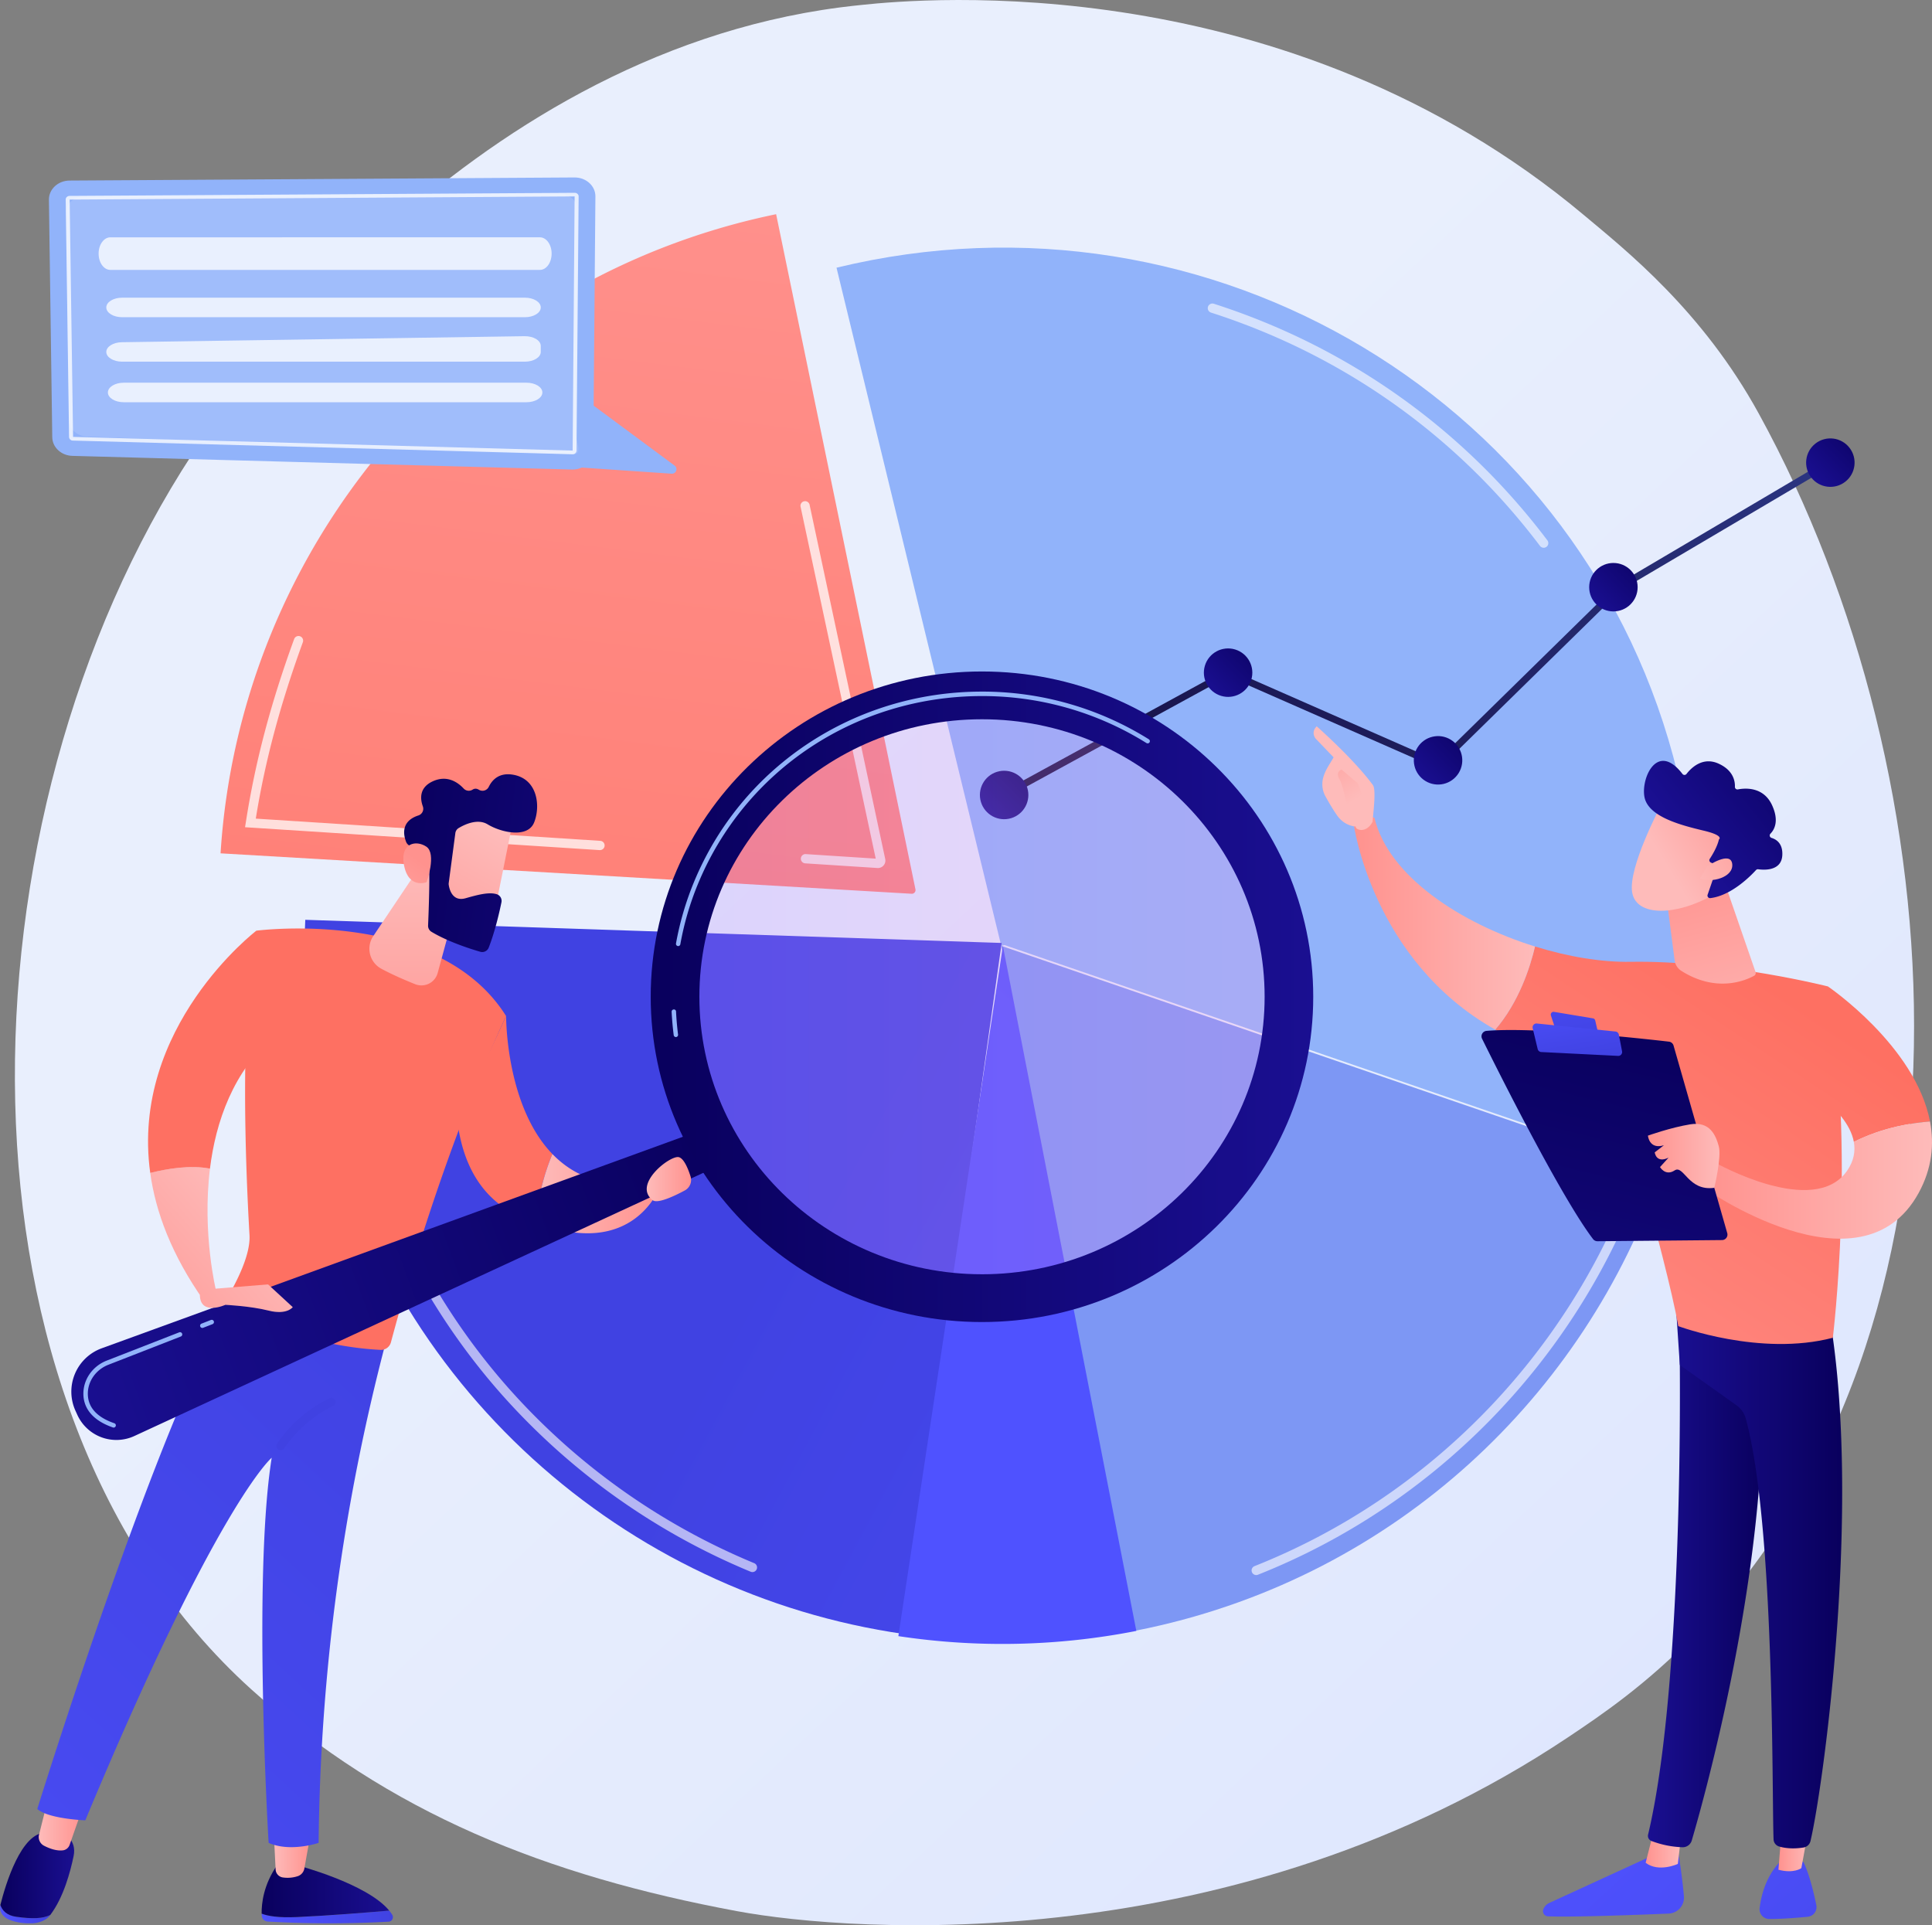 <?xml version="1.0" encoding="UTF-8"?> <svg xmlns="http://www.w3.org/2000/svg" xmlns:xlink="http://www.w3.org/1999/xlink" viewBox="0 0 2781.99 2772.29"><rect x="0" y="0" width="2781.99" height="2772.29" fill="#808080" stroke="none"/> <defs> <style>.cls-1{fill:url(#linear-gradient);}.cls-2{fill:#91b3fa;}.cls-3{fill:#7d97f4;}.cls-4{fill:url(#linear-gradient-2);}.cls-5{fill:url(#linear-gradient-3);}.cls-6{fill:url(#linear-gradient-4);}.cls-7{opacity:0.61;}.cls-58,.cls-59,.cls-8{fill:#fff;}.cls-9{opacity:0.74;}.cls-10{fill:url(#linear-gradient-5);}.cls-11{fill:url(#linear-gradient-6);}.cls-12{fill:url(#linear-gradient-7);}.cls-13{fill:url(#linear-gradient-8);}.cls-14{fill:url(#linear-gradient-9);}.cls-15{fill:url(#linear-gradient-10);}.cls-16{fill:url(#linear-gradient-11);}.cls-17{fill:url(#linear-gradient-12);}.cls-18{fill:url(#linear-gradient-13);}.cls-19{fill:url(#linear-gradient-14);}.cls-20{fill:url(#linear-gradient-15);}.cls-21{fill:url(#linear-gradient-16);}.cls-22{fill:url(#linear-gradient-17);}.cls-23{fill:url(#linear-gradient-18);}.cls-24{fill:url(#linear-gradient-19);}.cls-25{fill:url(#linear-gradient-20);}.cls-26{fill:url(#linear-gradient-21);}.cls-27{fill:url(#linear-gradient-22);}.cls-28{fill:url(#linear-gradient-23);}.cls-29{fill:url(#linear-gradient-24);}.cls-30{fill:url(#linear-gradient-25);}.cls-31{opacity:0.23;fill:url(#linear-gradient-26);}.cls-32{fill:url(#linear-gradient-27);}.cls-33{fill:url(#linear-gradient-28);}.cls-34{fill:url(#linear-gradient-29);}.cls-35{fill:url(#linear-gradient-30);}.cls-36{fill:url(#linear-gradient-31);}.cls-37{fill:url(#linear-gradient-32);}.cls-38{fill:url(#linear-gradient-33);}.cls-39{fill:url(#linear-gradient-34);}.cls-40{fill:url(#linear-gradient-35);}.cls-41{fill:url(#linear-gradient-36);}.cls-42{fill:url(#linear-gradient-37);}.cls-43{fill:url(#linear-gradient-38);}.cls-44{fill:url(#linear-gradient-39);}.cls-45{fill:url(#linear-gradient-40);}.cls-46{fill:url(#linear-gradient-41);}.cls-47{fill:url(#linear-gradient-42);}.cls-48{fill:url(#linear-gradient-43);}.cls-49{fill:url(#linear-gradient-44);}.cls-50{fill:url(#linear-gradient-45);}.cls-51{fill:url(#linear-gradient-46);}.cls-52{fill:url(#linear-gradient-47);}.cls-53{fill:url(#linear-gradient-48);}.cls-54{fill:url(#linear-gradient-49);}.cls-55{fill:url(#linear-gradient-50);}.cls-56{fill:url(#linear-gradient-51);}.cls-57{fill:url(#linear-gradient-52);}.cls-58{opacity:0.14;}.cls-59{opacity:0.77;}</style> <linearGradient id="linear-gradient" x1="3026.76" y1="3179.02" x2="1086.24" y2="1113.29" gradientUnits="userSpaceOnUse"> <stop offset="0" stop-color="#dae3fe"></stop> <stop offset="1" stop-color="#e9effd"></stop> </linearGradient> <linearGradient id="linear-gradient-2" x1="955.43" y1="148.04" x2="668.53" y2="2443.3" gradientUnits="userSpaceOnUse"> <stop offset="0" stop-color="#ff928e"></stop> <stop offset="1" stop-color="#fe7062"></stop> </linearGradient> <linearGradient id="linear-gradient-3" x1="2975.14" y1="2751.93" x2="1113.58" y2="1751.09" gradientUnits="userSpaceOnUse"> <stop offset="0" stop-color="#4f52ff"></stop> <stop offset="1" stop-color="#4042e2"></stop> </linearGradient> <linearGradient id="linear-gradient-4" x1="1671.19" y1="1717.36" x2="2805.48" y2="523.02" xlink:href="#linear-gradient-3"></linearGradient> <linearGradient id="linear-gradient-5" x1="2465.18" y1="490.21" x2="1616.28" y2="1320.66" gradientUnits="userSpaceOnUse"> <stop offset="0" stop-color="#2b3582"></stop> <stop offset="1" stop-color="#150e42"></stop> </linearGradient> <linearGradient id="linear-gradient-6" x1="1501.61" y1="1090.18" x2="1418.76" y2="1171.22" gradientTransform="translate(393.73 -369.9) rotate(16.84)" gradientUnits="userSpaceOnUse"> <stop offset="0" stop-color="#09005d"></stop> <stop offset="1" stop-color="#1a0f91"></stop> </linearGradient> <linearGradient id="linear-gradient-7" x1="1823.94" y1="914.06" x2="1741.09" y2="995.11" gradientTransform="translate(2182.81 -1004.57) rotate(73.15)" xlink:href="#linear-gradient-6"></linearGradient> <linearGradient id="linear-gradient-8" x1="2126.33" y1="1040.33" x2="2043.48" y2="1121.38" gradientTransform="translate(1913.32 -1242.21) rotate(58.28)" xlink:href="#linear-gradient-6"></linearGradient> <linearGradient id="linear-gradient-9" x1="2378.88" y1="791.11" x2="2296.03" y2="872.16" gradientTransform="matrix(1, 0, 0, 1, 0, 0)" xlink:href="#linear-gradient-6"></linearGradient> <linearGradient id="linear-gradient-10" x1="2691.24" y1="611.67" x2="2608.39" y2="692.72" gradientTransform="translate(968.13 -1480.89) rotate(37.98)" xlink:href="#linear-gradient-6"></linearGradient> <linearGradient id="linear-gradient-11" x1="1517.52" y1="2760.4" x2="1706.52" y2="2760.4" gradientTransform="translate(-1140.73)" xlink:href="#linear-gradient-3"></linearGradient> <linearGradient id="linear-gradient-12" x1="1517.51" y1="2723.36" x2="1701.18" y2="2723.36" gradientTransform="translate(-1140.73)" xlink:href="#linear-gradient-6"></linearGradient> <linearGradient id="linear-gradient-13" x1="1534.97" y1="2671.64" x2="1588.2" y2="2671.64" gradientTransform="translate(-1140.73)" gradientUnits="userSpaceOnUse"> <stop offset="0" stop-color="#febbba"></stop> <stop offset="1" stop-color="#ff928e"></stop> </linearGradient> <linearGradient id="linear-gradient-14" x1="1140.73" y1="2756.33" x2="1213.16" y2="2756.33" gradientTransform="translate(-1140.73)" xlink:href="#linear-gradient-3"></linearGradient> <linearGradient id="linear-gradient-15" x1="1141.26" y1="2700.56" x2="1247.57" y2="2700.56" gradientTransform="translate(-1140.73)" xlink:href="#linear-gradient-6"></linearGradient> <linearGradient id="linear-gradient-16" x1="1196.52" y1="2627.26" x2="1260.14" y2="2627.26" xlink:href="#linear-gradient-13"></linearGradient> <linearGradient id="linear-gradient-17" x1="-600.03" y1="3339.76" x2="694.39" y2="1938.58" xlink:href="#linear-gradient-3"></linearGradient> <linearGradient id="linear-gradient-18" x1="-1183.11" y1="3800.23" x2="-545.91" y2="3306.48" gradientTransform="translate(-1140.73)" xlink:href="#linear-gradient-2"></linearGradient> <linearGradient id="linear-gradient-19" x1="407.44" y1="1512.23" x2="427.45" y2="1835.84" xlink:href="#linear-gradient-3"></linearGradient> <linearGradient id="linear-gradient-20" x1="1488.01" y1="1699.87" x2="1261.52" y2="1900.43" xlink:href="#linear-gradient-13"></linearGradient> <linearGradient id="linear-gradient-21" x1="-1293.45" y1="3657.84" x2="-656.24" y2="3164.09" gradientTransform="translate(-1140.73)" xlink:href="#linear-gradient-2"></linearGradient> <linearGradient id="linear-gradient-22" x1="-1089.41" y1="3921.17" x2="-452.2" y2="3427.42" gradientTransform="translate(-1140.73)" xlink:href="#linear-gradient-2"></linearGradient> <linearGradient id="linear-gradient-23" x1="1912.59" y1="1718.84" x2="2090.96" y2="1718.84" xlink:href="#linear-gradient-13"></linearGradient> <linearGradient id="linear-gradient-24" x1="1739.21" y1="1242.17" x2="1737.26" y2="1575.26" xlink:href="#linear-gradient-13"></linearGradient> <linearGradient id="linear-gradient-25" x1="1085.62" y1="1665.66" x2="94.78" y2="2032.63" gradientTransform="matrix(1, 0, 0, 1, 0, 0)" xlink:href="#linear-gradient-6"></linearGradient> <linearGradient id="linear-gradient-26" x1="2126.07" y1="1435.33" x2="2983.44" y2="1435.33" gradientTransform="translate(-1140.73)" gradientUnits="userSpaceOnUse"> <stop offset="0" stop-color="#b37cff"></stop> <stop offset="1" stop-color="#f895e7"></stop> </linearGradient> <linearGradient id="linear-gradient-27" x1="2077.75" y1="1435.33" x2="3031.77" y2="1435.33" gradientTransform="translate(-1140.73)" xlink:href="#linear-gradient-6"></linearGradient> <linearGradient id="linear-gradient-28" x1="1515.3" y1="2986.43" x2="1351.34" y2="3203.34" gradientTransform="translate(-1219.59 -1551.89) rotate(-8.21)" xlink:href="#linear-gradient-13"></linearGradient> <linearGradient id="linear-gradient-29" x1="557.07" y1="1223.1" x2="1125.95" y2="1295.02" gradientTransform="matrix(1, 0, 0, 1, 0, 0)" xlink:href="#linear-gradient-6"></linearGradient> <linearGradient id="linear-gradient-30" x1="1275.16" y1="3158.21" x2="1406.67" y2="3023.28" gradientTransform="translate(-1219.59 -1551.89) rotate(-8.21)" xlink:href="#linear-gradient-13"></linearGradient> <linearGradient id="linear-gradient-31" x1="1577.45" y1="1800.87" x2="1350.96" y2="2001.43" xlink:href="#linear-gradient-13"></linearGradient> <linearGradient id="linear-gradient-32" x1="2072.01" y1="1697.89" x2="2135.88" y2="1697.89" xlink:href="#linear-gradient-13"></linearGradient> <linearGradient id="linear-gradient-33" x1="-4200" y1="2616.78" x2="-4775.67" y2="3242.95" gradientTransform="matrix(-1, 0, 0, 1, -1966.08, 0)" xlink:href="#linear-gradient-3"></linearGradient> <linearGradient id="linear-gradient-34" x1="-4386.85" y1="2663.29" x2="-4335.72" y2="2663.29" gradientTransform="matrix(-1, 0, 0, 1, -1966.08, 0)" xlink:href="#linear-gradient-13"></linearGradient> <linearGradient id="linear-gradient-35" x1="-4508.1" y1="2272.3" x2="-4339.03" y2="2272.3" gradientTransform="matrix(-1, 0, 0, 1, -1966.08, 0)" xlink:href="#linear-gradient-6"></linearGradient> <linearGradient id="linear-gradient-36" x1="-4329.14" y1="2498.06" x2="-4904.81" y2="3124.22" gradientTransform="matrix(-1, 0, 0, 1, -1966.08, 0)" xlink:href="#linear-gradient-3"></linearGradient> <linearGradient id="linear-gradient-37" x1="-4571.14" y1="2660.67" x2="-4526.99" y2="2660.67" gradientTransform="matrix(-1, 0, 0, 1, -1966.08, 0)" xlink:href="#linear-gradient-13"></linearGradient> <linearGradient id="linear-gradient-38" x1="-4618.72" y1="2266.77" x2="-4378.69" y2="2266.77" gradientTransform="matrix(-1, 0, 0, 1, -1966.08, 0)" xlink:href="#linear-gradient-6"></linearGradient> <linearGradient id="linear-gradient-39" x1="2097.53" y1="2139.07" x2="2567.9" y2="1428.51" xlink:href="#linear-gradient-2"></linearGradient> <linearGradient id="linear-gradient-40" x1="-4176.44" y1="1329.27" x2="-3915.2" y2="1329.27" gradientTransform="matrix(-1, 0, 0, 1, -1966.08, 0)" xlink:href="#linear-gradient-13"></linearGradient> <linearGradient id="linear-gradient-41" x1="13493.16" y1="1285.48" x2="13668.46" y2="1684.32" gradientTransform="translate(-11485.85)" xlink:href="#linear-gradient-13"></linearGradient> <linearGradient id="linear-gradient-42" x1="-3916.46" y1="1152.66" x2="-3843.31" y2="1040.2" gradientTransform="matrix(-1, 0, 0, 1, -1966.08, 0)" xlink:href="#linear-gradient-13"></linearGradient> <linearGradient id="linear-gradient-43" x1="2234.37" y1="2229.66" x2="2704.74" y2="1519.09" xlink:href="#linear-gradient-2"></linearGradient> <linearGradient id="linear-gradient-44" x1="-4748.07" y1="1699.3" x2="-4417.48" y2="1699.3" gradientTransform="matrix(-1, 0, 0, 1, -1966.08, 0)" xlink:href="#linear-gradient-13"></linearGradient> <linearGradient id="linear-gradient-45" x1="-4317.46" y1="1464.26" x2="-4135.68" y2="2221.68" gradientTransform="matrix(-1, 0, 0, 1, -1966.08, 0)" xlink:href="#linear-gradient-6"></linearGradient> <linearGradient id="linear-gradient-46" x1="-4203.65" y1="1344.87" x2="-4242.36" y2="1514.88" gradientTransform="matrix(-1, 0, 0, 1, -1966.08, 0)" xlink:href="#linear-gradient-3"></linearGradient> <linearGradient id="linear-gradient-47" x1="-4223.91" y1="1416.18" x2="-4242.42" y2="1527.28" gradientTransform="matrix(-1, 0, 0, 1, -1966.08, 0)" xlink:href="#linear-gradient-3"></linearGradient> <linearGradient id="linear-gradient-48" x1="-4442.02" y1="1664.64" x2="-4339.03" y2="1664.64" gradientTransform="matrix(-1, 0, 0, 1, -1966.08, 0)" xlink:href="#linear-gradient-13"></linearGradient> <linearGradient id="linear-gradient-49" x1="2511.64" y1="1542.94" x2="2428.23" y2="1242.69" gradientTransform="matrix(1, 0, 0, 1, 0, 0)" xlink:href="#linear-gradient-13"></linearGradient> <linearGradient id="linear-gradient-50" x1="-8853.27" y1="-4564.27" x2="-8902.12" y2="-4725.37" gradientTransform="matrix(-0.75, -0.67, -0.67, 0.75, -7277.54, -1227.72)" xlink:href="#linear-gradient-13"></linearGradient> <linearGradient id="linear-gradient-51" x1="-8897.34" y1="-4844.96" x2="-8856.48" y2="-4611.92" gradientTransform="matrix(-0.75, -0.67, -0.67, 0.75, -7277.54, -1227.72)" xlink:href="#linear-gradient-6"></linearGradient> <linearGradient id="linear-gradient-52" x1="-8903.2" y1="-4565.02" x2="-8947.15" y2="-4709.96" gradientTransform="matrix(-0.75, -0.67, -0.67, 0.75, -7277.54, -1227.72)" xlink:href="#linear-gradient-13"></linearGradient> </defs> <title>Tildilla2</title> <g id="Слой_2" data-name="Слой 2"> <g id="Illustration"> <path class="cls-1" d="M2442.46,2351.82c-71.63,73.84-135.73,117.24-184.8,150C1779,2821.41,1230.24,2783.48,1061.08,2752c-272.91-50.8-501.61-140.81-699.54-319.64C-88.22,2026-66.35,1178.36,277.33,653.26,318.08,591,661.23,82.34,1209.53,10.67,1222.94,8.92,1233,7.92,1241.71,7c84.82-9,610.44-56.38,1039,302.69,61.36,51.4,170.54,137.87,251.64,285.51C2822.65,1123.61,2868.21,1913,2442.46,2351.82Z"></path> <path class="cls-2" d="M2418.25,1124.84q-1.23-5.29-2.51-10.59c-129.59-533.5-671.86-859.78-1211.2-728.77L1441.75,1362Z"></path> <path class="cls-2" d="M1438.85,1358.25l950.62,326.38c59.06-171.49,72.44-361.07,28.94-550.88-1.37-6-2.81-11.92-4.28-17.85Z"></path> <path class="cls-3" d="M1441.74,1362l193.19,986.2q9.28-1.81,18.56-3.8c356.78-76.9,628.12-334.41,738.88-656Z"></path> <path class="cls-4" d="M1318.21,1280.63,1117.59,308.44c-453.63,93.61-772.18,479.34-800,920.35L1312.67,1287A5.33,5.33,0,0,0,1318.21,1280.63Z"></path> <path class="cls-5" d="M1442.36,1357.84,439.6,1324.51c-4.29,87.85,3.61,161.48,23.62,251.48C556.55,1995.89,900,2295.46,1302,2353Z"></path> <path class="cls-6" d="M1293.6,2356a1001.65,1001.65,0,0,0,342.66-7.5h0L1444.1,1362.11Z"></path> <g class="cls-7"> <path class="cls-8" d="M1083.45,2263.77a6.55,6.55,0,0,1-2.54-.51,981.15,981.15,0,0,1-362.77-260.07c-101.82-116.59-175.09-258.27-211.87-409.72-3.3-13.58-6.34-27.36-9-41a6.67,6.67,0,0,1,13.09-2.6c2.66,13.41,5.66,27,8.91,40.4,36.29,149.37,108.54,289.11,209,404.09A968,968,0,0,0,1086,2250.93a6.67,6.67,0,0,1-2.55,12.84Z"></path> </g> <g class="cls-7"> <path class="cls-8" d="M1808.94,2268.07a6.67,6.67,0,0,1-2.46-12.88c248.23-98.52,445.57-298.83,541.41-549.57a6.67,6.67,0,0,1,12.46,4.76c-97.17,254.22-297.26,457.32-548.95,557.21A6.49,6.49,0,0,1,1808.94,2268.07Z"></path> </g> <g class="cls-7"> <path class="cls-8" d="M2222.84,788.75a6.68,6.68,0,0,1-5.33-2.65c-119.93-158.85-283.74-275-473.74-336a6.67,6.67,0,0,1,4.07-12.71c192.64,61.83,358.73,179.64,480.32,340.7a6.67,6.67,0,0,1-5.32,10.69Z"></path> </g> <g class="cls-9"> <path class="cls-8" d="M863.83,1224.14l-.44,0L352.84,1191.2,354,1184c13.44-86.56,35.54-170.38,69.56-263.77a6.67,6.67,0,1,1,12.54,4.57c-32.77,90-54.37,170.9-67.77,254l496,32a6.67,6.67,0,0,1-.42,13.33Z"></path> </g> <g class="cls-9"> <path class="cls-8" d="M1264.29,1249.94l-.72,0-104.15-6.73a6.67,6.67,0,1,1,.86-13.32l100.72,6.52L1152.68,729.21a6.67,6.67,0,0,1,13-2.79l109,510.54a10.75,10.75,0,0,1-10.48,13Zm-2.57-10.19h0Z"></path> </g> <polygon class="cls-10" points="1448.36 1149.01 1443.56 1140.23 1768.05 962.93 2069.59 1095.47 2328.46 841.55 2328.99 841.24 2633.04 661.8 2638.13 670.42 2334.6 849.55 2071.77 1107.36 1768.53 974.07 1448.36 1149.01"></polygon> <circle class="cls-11" cx="1445.96" cy="1144.62" r="34.89" transform="translate(-269.65 468.13) rotate(-16.84)"></circle> <circle class="cls-12" cx="1768.29" cy="968.5" r="34.89" transform="translate(328.92 2380.26) rotate(-73.15)"></circle> <circle class="cls-13" cx="2070.68" cy="1094.77" r="34.89" transform="translate(50.79 2280.64) rotate(-58.28)"></circle> <circle class="cls-14" cx="2323.23" cy="845.55" r="34.89"></circle> <circle class="cls-15" cx="2635.59" cy="666.11" r="34.89" transform="translate(148.27 1763.05) rotate(-37.98)"></circle> <path class="cls-16" d="M560.45,2751.26c-32.38,2.8-88.57,7.34-132.87,9.29-26.63,1.18-42-1.43-50.79-5,0,1,0,1.94.08,2.81a9.17,9.17,0,0,0,8.7,8.66,1557,1557,0,0,0,174,.17,6.53,6.53,0,0,0,5.32-9.8A53.62,53.62,0,0,0,560.45,2751.26Z"></path> <path class="cls-17" d="M427.58,2760.55c44.3-2,100.49-6.49,132.87-9.29-31.84-39.06-132.87-65.38-132.87-65.38H399c-19.63,28.29-22.47,55.23-22.25,69.7C385.61,2759.12,401,2761.73,427.58,2760.55Z"></path> <path class="cls-18" d="M394.23,2639.29l2.67,52.85a12.08,12.08,0,0,0,10.31,11.35,46.93,46.93,0,0,0,21.43-1.78,14.25,14.25,0,0,0,9.6-11l9.23-51.45Z"></path> <path class="cls-19" d="M23.58,2760.16c-14-2-20.39-9.25-23-17l-.06.21c-2.06,8.22,2.73,16.75,12.3,20.8,11.57,4.9,24.23,5.74,34.05,5.33,10.54-.43,20.21-4.79,25.53-11.77l.08-.11C61.85,2762.81,47,2763.42,23.58,2760.16Z"></path> <path class="cls-20" d="M89.78,2639H66.25c-35.84-.73-58.35,74.88-65.72,104.16,2.66,7.8,9,15.09,23,17,23.42,3.26,38.27,2.65,48.85-2.59,19.36-25.48,29-62.81,33.58-84.59C111.26,2648.21,89.78,2639,89.78,2639Z"></path> <path class="cls-21" d="M69.28,2589.91l-13.07,52a14.11,14.11,0,0,0,7.34,16c7.31,3.75,17.6,7.69,27.06,6.55a11.77,11.77,0,0,0,9.61-7.86l19.19-54.68Z"></path> <path class="cls-22" d="M53.69,2604.93c16.26,14.42,69.14,16.33,69.14,16.33,190.49-457.2,268.42-522.15,268.42-522.15-27.51,172.56-4.44,554.61-4.44,554.61,31.44,13.87,72,0,72,0a2944.54,2944.54,0,0,1,97.28-723.14c-128.75-2.9-197.22-46.95-219.58-64.64C229.15,2039,53.69,2604.93,53.69,2604.93Z"></path> <path class="cls-23" d="M369.17,1340.16c-24.37,121.56-15.63,339.12-9.9,438.36,1.62,27.89-17.86,66.55-33.59,92.93a8.27,8.27,0,0,0,3.34,11.64c26.35,13.54,115.61,55.51,219.06,60.74a14.76,14.76,0,0,0,14.85-11c76.74-286.53,165.87-469.63,165.87-469.63C630.4,1306,369.17,1340.16,369.17,1340.16Z"></path> <path class="cls-24" d="M404.24,2088.28A6.09,6.09,0,0,1,399,2079c1-1.68,25.66-41.51,75.53-65.57a6.1,6.1,0,0,1,5.3,11c-46.49,22.43-70.18,60.55-70.41,60.93A6.11,6.11,0,0,1,404.24,2088.28Z"></path> <path class="cls-25" d="M216.32,1689c7.82,56.62,31,118.39,77.22,184l17.58-14.34s-20.3-82.37-8.76-175.86C273.82,1677.27,240.12,1683,216.32,1689Z"></path> <path class="cls-26" d="M396.39,1490.15l-27.22-150s-181.86,139-152.85,348.87c23.8-6,57.5-11.76,86-6.2C310.68,1615.49,335.51,1542.39,396.39,1490.15Z"></path> <path class="cls-27" d="M728.8,1463.17l-70.2,151.18C670,1705.62,719,1745.09,771.85,1760.23a321,321,0,0,1,23.58-98.46C727.88,1592,728.8,1463.17,728.8,1463.17Z"></path> <path class="cls-28" d="M795.43,1661.77a321,321,0,0,0-23.58,98.46c141.06,54.72,178.37-51.41,178.37-51.41l-26.06-4.6C865.29,1710.42,824.17,1691.44,795.43,1661.77Z"></path> <path class="cls-29" d="M664.13,1276.52,630.24,1401.1a24.24,24.24,0,0,1-32.42,16.13c-14.53-5.81-33-13.74-48.84-22.31A32.66,32.66,0,0,1,537.46,1348l70.46-105.06Z"></path> <path class="cls-30" d="M1014.87,1625.45l-868.4,316.06a66.49,66.49,0,0,0-37.78,90l2.63,5.8a61.81,61.81,0,0,0,82.22,30.5l843.2-390.07Z"></path> <ellipse class="cls-31" cx="1414.02" cy="1435.33" rx="428.68" ry="420.95"></ellipse> <path class="cls-32" d="M1414,966.92c-263.44,0-477,209.72-477,468.41s213.56,468.4,477,468.4,477-209.71,477-468.4S1677.47,966.92,1414,966.92Zm0,868c-224.74,0-406.93-178.91-406.93-399.6s182.19-399.6,406.93-399.6S1821,1214.64,1821,1435.33,1638.77,1834.93,1414,1834.93Z"></path> <path class="cls-2" d="M973.28,1493.35a3.21,3.21,0,0,1-3.18-2.8c-1.42-11.16-2.41-22.46-3-33.58a3.21,3.21,0,0,1,3-3.36,3,3,0,0,1,3.37,3.05c.53,10.95,1.51,22.09,2.91,33.09a3.21,3.21,0,0,1-2.77,3.58A2.88,2.88,0,0,1,973.28,1493.35Zm3.27-131a3.64,3.64,0,0,1-.56-.05,3.21,3.21,0,0,1-2.59-3.72,431.57,431.57,0,0,1,25.73-88.08h0c68.76-166.81,231.62-274.6,414.89-274.6a451.88,451.88,0,0,1,240.24,68.66,3.2,3.2,0,0,1-3.4,5.43A445.53,445.53,0,0,0,1414,1002.33c-180.67,0-341.19,106.24-409,270.64v0a424.2,424.2,0,0,0-25.35,86.75A3.21,3.21,0,0,1,976.55,1362.38Z"></path> <path class="cls-33" d="M738.27,1181.86C738.58,1184,710,1324,710,1324l-79.6-18,7.36-136.74S733.1,1146.05,738.27,1181.86Z"></path> <path class="cls-34" d="M655.67,1199.75l-9.52,71.68a10.06,10.06,0,0,0,0,2.74c.8,5.62,5,24.75,24.29,19.28,17.53-5,33.59-9.23,44.69-5.84a10.1,10.1,0,0,1,6.94,11.68c-2.6,12.72-9,41.28-18.32,65.24a10.07,10.07,0,0,1-12.23,6c-15.1-4.4-46.68-14.58-70.18-28.71a10.13,10.13,0,0,1-4.92-9.09c.77-18.1,2.88-73.1,1.1-88.52-1.67-14.48-19.43-23.15-27.15-26.26a10,10,0,0,1-5.53-5.54c-3.57-9-8.5-29.68,17.62-38.17a10.11,10.11,0,0,0,6.4-13.08c-3.86-10.77-5.5-27.2,14.71-36.26,20.53-9.2,35.87,1.75,44.15,10.64A10.09,10.09,0,0,0,680.6,1137c2.37-1.49,5.42-2,9.1.31a10,10,0,0,0,14.09-4.27c4.91-10.09,14.94-20.9,35-17.46,35.67,6.11,39.71,45.64,30.3,68.8s-47.71,14.35-66.92,2.67c-14.61-8.88-33.56.43-41.8,5.4A10,10,0,0,0,655.67,1199.75Z"></path> <path class="cls-35" d="M614.33,1270.3s14.66-41.07-.41-51.13-37.38-4.83-32.47,24.92C587.57,1281.09,614.33,1270.3,614.33,1270.3Z"></path> <path class="cls-36" d="M303.87,1856.19,386,1849.5l35.56,32.77s-8.41,11.63-34.71,5-62.32-8.32-62.32-8.32-36.3,16.36-36.74-14.26Z"></path> <path class="cls-37" d="M939.77,1728.24c7.1,5.54,31.42-6,46.31-14a17.13,17.13,0,0,0,8.27-20.24c-3.58-11.29-9.55-25.87-16.9-27.71C965.25,1663.2,910.51,1705.38,939.77,1728.24Z"></path> <path class="cls-2" d="M163.61,2055.68a3.18,3.18,0,0,1-1.05-.18c-33.92-11.73-41.81-31.77-42.46-46.52-.93-21.55,12.61-41.55,33.69-49.77l104.28-40.66a3.2,3.2,0,0,1,2.32,6l-104.27,40.66c-18.52,7.22-30.42,24.71-29.61,43.52.81,18.57,13.64,32.27,38.15,40.74a3.21,3.21,0,0,1-1,6.24Z"></path> <path class="cls-2" d="M291.35,1912.21a3.2,3.2,0,0,1-1.16-6.19l13.52-5.27a3.2,3.2,0,0,1,2.32,6L292.51,1912A3.14,3.14,0,0,1,291.35,1912.21Z"></path> <path class="cls-38" d="M2415.89,2663.43s6,33.75,8.88,67.16a23,23,0,0,1-22,24.94c-44.49,1.85-139.66,5.46-173.81,3.93a7.49,7.49,0,0,1-6.59-10.26,16.74,16.74,0,0,1,8.58-9l157.2-72.25Z"></path> <path class="cls-39" d="M2420.77,2643.6,2416,2684s-27.54,12.82-46.34-1.62l11.4-45Z"></path> <path class="cls-40" d="M2417.17,1884.63c2.07,10.54,11.11,526.09-44,757.12a7.85,7.85,0,0,0,4.6,9.13,136.68,136.68,0,0,0,44.88,9.12,13.52,13.52,0,0,0,13.4-9.7c15.75-53.6,91.23-322.17,101.08-578.73,11-286.68,0-9.76,0-9.76l-6.45-177.21Z"></path> <path class="cls-41" d="M2596.72,2681s9.49,17,18.68,62.31a14,14,0,0,1-12.36,16.82c-14.69,1.44-37.31,3.3-55.42,3.18a14,14,0,0,1-13.86-15.62c2-16.53,8.25-43.64,27.57-64.78Z"></path> <path class="cls-42" d="M2605.06,2629.11l-11.2,61s-11.06,8.23-33,2.27l5.34-65.69Z"></path> <path class="cls-43" d="M2635.29,1900.45c45.07,272-9.77,672.29-28.27,750.63a12.24,12.24,0,0,1-9.87,9.28c-8.26,1.37-21.85,2.49-35.25-1.41a11.19,11.19,0,0,1-8.05-10.31c-2.48-63.34,2-452.18-40-605.85a34.93,34.93,0,0,0-13.47-19.26l-81.51-58-6.25-93.67Z"></path> <path class="cls-44" d="M2348.1,1385c135.07-2.23,284.1,35.47,284.1,35.47,40.26,234.92,7,505.89,7,505.89-104.57,27.42-222.53-16.76-222.53-16.76-17.38-98.2-98.47-374.55-98.47-374.55-66-8.19-120.36-27.23-165.13-52.4,34.15-39.58,50.25-90,57.25-119.73C2258.11,1377.8,2306.44,1385.73,2348.1,1385Z"></path> <path class="cls-45" d="M1949.12,1186.09c13.27-16,30.06-8.44,30.06-8.44,19.88,84,124.1,152,231.18,185.31-7,29.78-23.1,80.15-57.25,119.73C1975.42,1382.78,1949.12,1186.09,1949.12,1186.09Z"></path> <path class="cls-46" d="M1952.34,1190.17c-1.39,4.41,14.69,11.13,24.16-6.92.33-8.65,5.59-45.72.42-52.77-27.53-37.53-80.91-84.59-80.91-84.59-9,8.9-1.59,17.65-1.59,17.65l25.89,27c-5.41,9.78-12,18-15.12,29.89a36.29,36.29,0,0,0,3.62,26.7c4.55,8.19,10.75,18.84,16.61,27.17C1936.52,1190.05,1952.34,1190.17,1952.34,1190.17Z"></path> <path class="cls-47" d="M1931.64,1108l23.6,20,7.41,19.92-21,23.34s-7.08-39.52-12.34-48.07S1926.74,1110.52,1931.64,1108Z"></path> <path class="cls-48" d="M2580.39,1551.29l51.81-130.78s126.16,85.72,146.91,194.41c-23.84,1.75-67.21,7.95-109.67,29.39C2660.11,1593,2580.39,1551.29,2580.39,1551.29Z"></path> <path class="cls-49" d="M2470.14,1674.36s141.65,80.06,189.45,11.7c9.92-14.19,12.29-28.3,9.85-41.75,42.46-21.44,85.83-27.64,109.67-29.39,6.26,32.76,2.95,67.61-16.3,102.83-83.72,153.15-311.41-8.46-311.41-8.46Z"></path> <path class="cls-50" d="M2487.16,1775.64l-77.31-270a7.84,7.84,0,0,0-6.65-5.66c-14-1.64-54.6-6.23-101.46-10.19-56.44-4.78-122-8.64-161.16-5.35a7.89,7.89,0,0,0-6.46,11.36c22.27,45.07,113.9,228.38,159.78,288.43a7.93,7.93,0,0,0,6.37,3.13l179.37-1.67A7.89,7.89,0,0,0,2487.16,1775.64Z"></path> <path class="cls-51" d="M2293.72,1466.4l-56-9.33a4,4,0,0,0-4.48,5.22l5.55,16.82a4,4,0,0,0,3.29,2.72L2296,1489a4,4,0,0,0,4.45-4.91l-3.43-14.67A4,4,0,0,0,2293.72,1466.4Z"></path> <path class="cls-52" d="M2335.69,1513.85l-4.62-24a5.55,5.55,0,0,0-4.89-4.48L2213,1473.83a5.57,5.57,0,0,0-6,6.83l7.2,30a5.57,5.57,0,0,0,5.13,4.26l110.62,5.56A5.56,5.56,0,0,0,2335.69,1513.85Z"></path> <path class="cls-53" d="M2468.48,1710.41s10.77-44.28,6.43-60-12.76-35.91-40.82-31.42-61.14,16.31-61.14,16.31,1.67,20.46,23,13.86l-13.22,10.23s1.89,16.38,19.9,7.63l-12.3,13.57s7.74,13.45,21,4.82S2430.91,1715.74,2468.48,1710.41Z"></path> <path class="cls-54" d="M2484.91,1275.39l43,124.28a4.5,4.5,0,0,1-2,5.4c-11.72,6.47-53.93,25.2-104.79-7a21.1,21.1,0,0,1-9.71-15.06l-13.92-107.57Z"></path> <path class="cls-55" d="M2391.4,1160.29s-47.2,88.84-41.15,124.72,64.54,33.31,115.62,4.17l35.69-95.93Z"></path> <path class="cls-56" d="M2463.61,1242.07a3.66,3.66,0,0,1-1.6-5.36c3.78-5.78,10.87-17.56,13.13-27.88,0,0,8.49-5.43-21.59-12.63s-74.93-18.37-84.36-44c-9.19-25,15-87.74,53.49-37.72a3.66,3.66,0,0,0,5.8,0c6.32-8.22,22.92-25.29,46-14.94,21.58,9.68,24,25.49,23.71,33.46a3.64,3.64,0,0,0,4.31,3.73c10.91-2.08,37.09-3.87,49.31,23,10.06,22.12,3.52,34.64-2.44,40.77a3.65,3.65,0,0,0,1.56,6.06c7.17,2.19,16.43,8.27,15.5,25.07-1.28,23.22-27.24,21.17-34.63,20.11a3.67,3.67,0,0,0-3.25,1.15c-6.34,7-34.89,36.8-65.8,40.39a3.69,3.69,0,0,1-3.87-4.88l13.37-38.88a3.67,3.67,0,0,0-2-4.56Z"></path> <path class="cls-57" d="M2458.23,1247.59s33.61-23.06,36.06-3.64-30.26,28.12-46.46,20.88Z"></path> <path class="cls-2" d="M837.81,673.32,967,682.11a6.49,6.49,0,0,0,5-11.2l-123.84-91.7Z"></path> <path class="cls-2" d="M100.09,260l727.27-4.45c16.65-.1,30.17,12.24,30,27.41l-3.06,366.17c-.13,15.27-14,27.45-30.74,27L104.2,656.45c-16-.43-28.74-12.27-28.95-26.84l-4.81-342C70.23,272.51,83.53,260.14,100.09,260Z"></path> <path class="cls-58" d="M122.61,282.44l681-3.89c15.59-.09,28.25,10.69,28.13,23.95L828.9,622.43c-.12,13.34,11.29,32.1-4.39,31.7l-698-25.34c-15-.38-26.92-10.72-27.11-23.46L94.85,306.51C94.65,293.33,107.11,282.53,122.61,282.44Z"></path> <path class="cls-59" d="M824.51,654.13,104.93,634.42a5.4,5.4,0,0,1-5.49-5.09l-4.82-342a4.84,4.84,0,0,1,1.62-3.67,5.82,5.82,0,0,1,4-1.56l727.27-4.45a5.9,5.9,0,0,1,4.05,1.52,4.85,4.85,0,0,1,1.65,3.7L830.16,649A5.44,5.44,0,0,1,824.51,654.13Zm-719.29-25,719.38,19.7,2.83-366-727.14,4.56Z"></path> <path class="cls-59" d="M142,365.19c0,13,7.54,23.46,16.85,23.46H777.46c9.31,0,16.85-10.5,16.85-23.46s-7.54-23.45-16.85-23.45H158.89C149.58,341.74,142,352.24,142,365.19Z"></path> <path class="cls-59" d="M175.92,428.65H755.86c12.61,0,22.84,6.3,22.84,14.07s-10.23,14.07-22.84,14.07H175.92c-12.62,0-22.85-6.3-22.85-14.07S163.3,428.65,175.92,428.65Z"></path> <path class="cls-59" d="M153.07,506.8c0,7.76,10.21,14,22.8,14h580c12.59,0,22.8-6.28,22.8-14v-8.68c0-7.89-10.55-14.23-23.36-14l-580,8.68C163,493,153.07,499.18,153.07,506.8Z"></path> <path class="cls-59" d="M178.2,551.08H758.14c12.62,0,22.85,6.3,22.85,14.07s-10.23,14.06-22.85,14.06H178.2c-12.61,0-22.84-6.29-22.84-14.06S165.59,551.08,178.2,551.08Z"></path> </g> </g> </svg> 